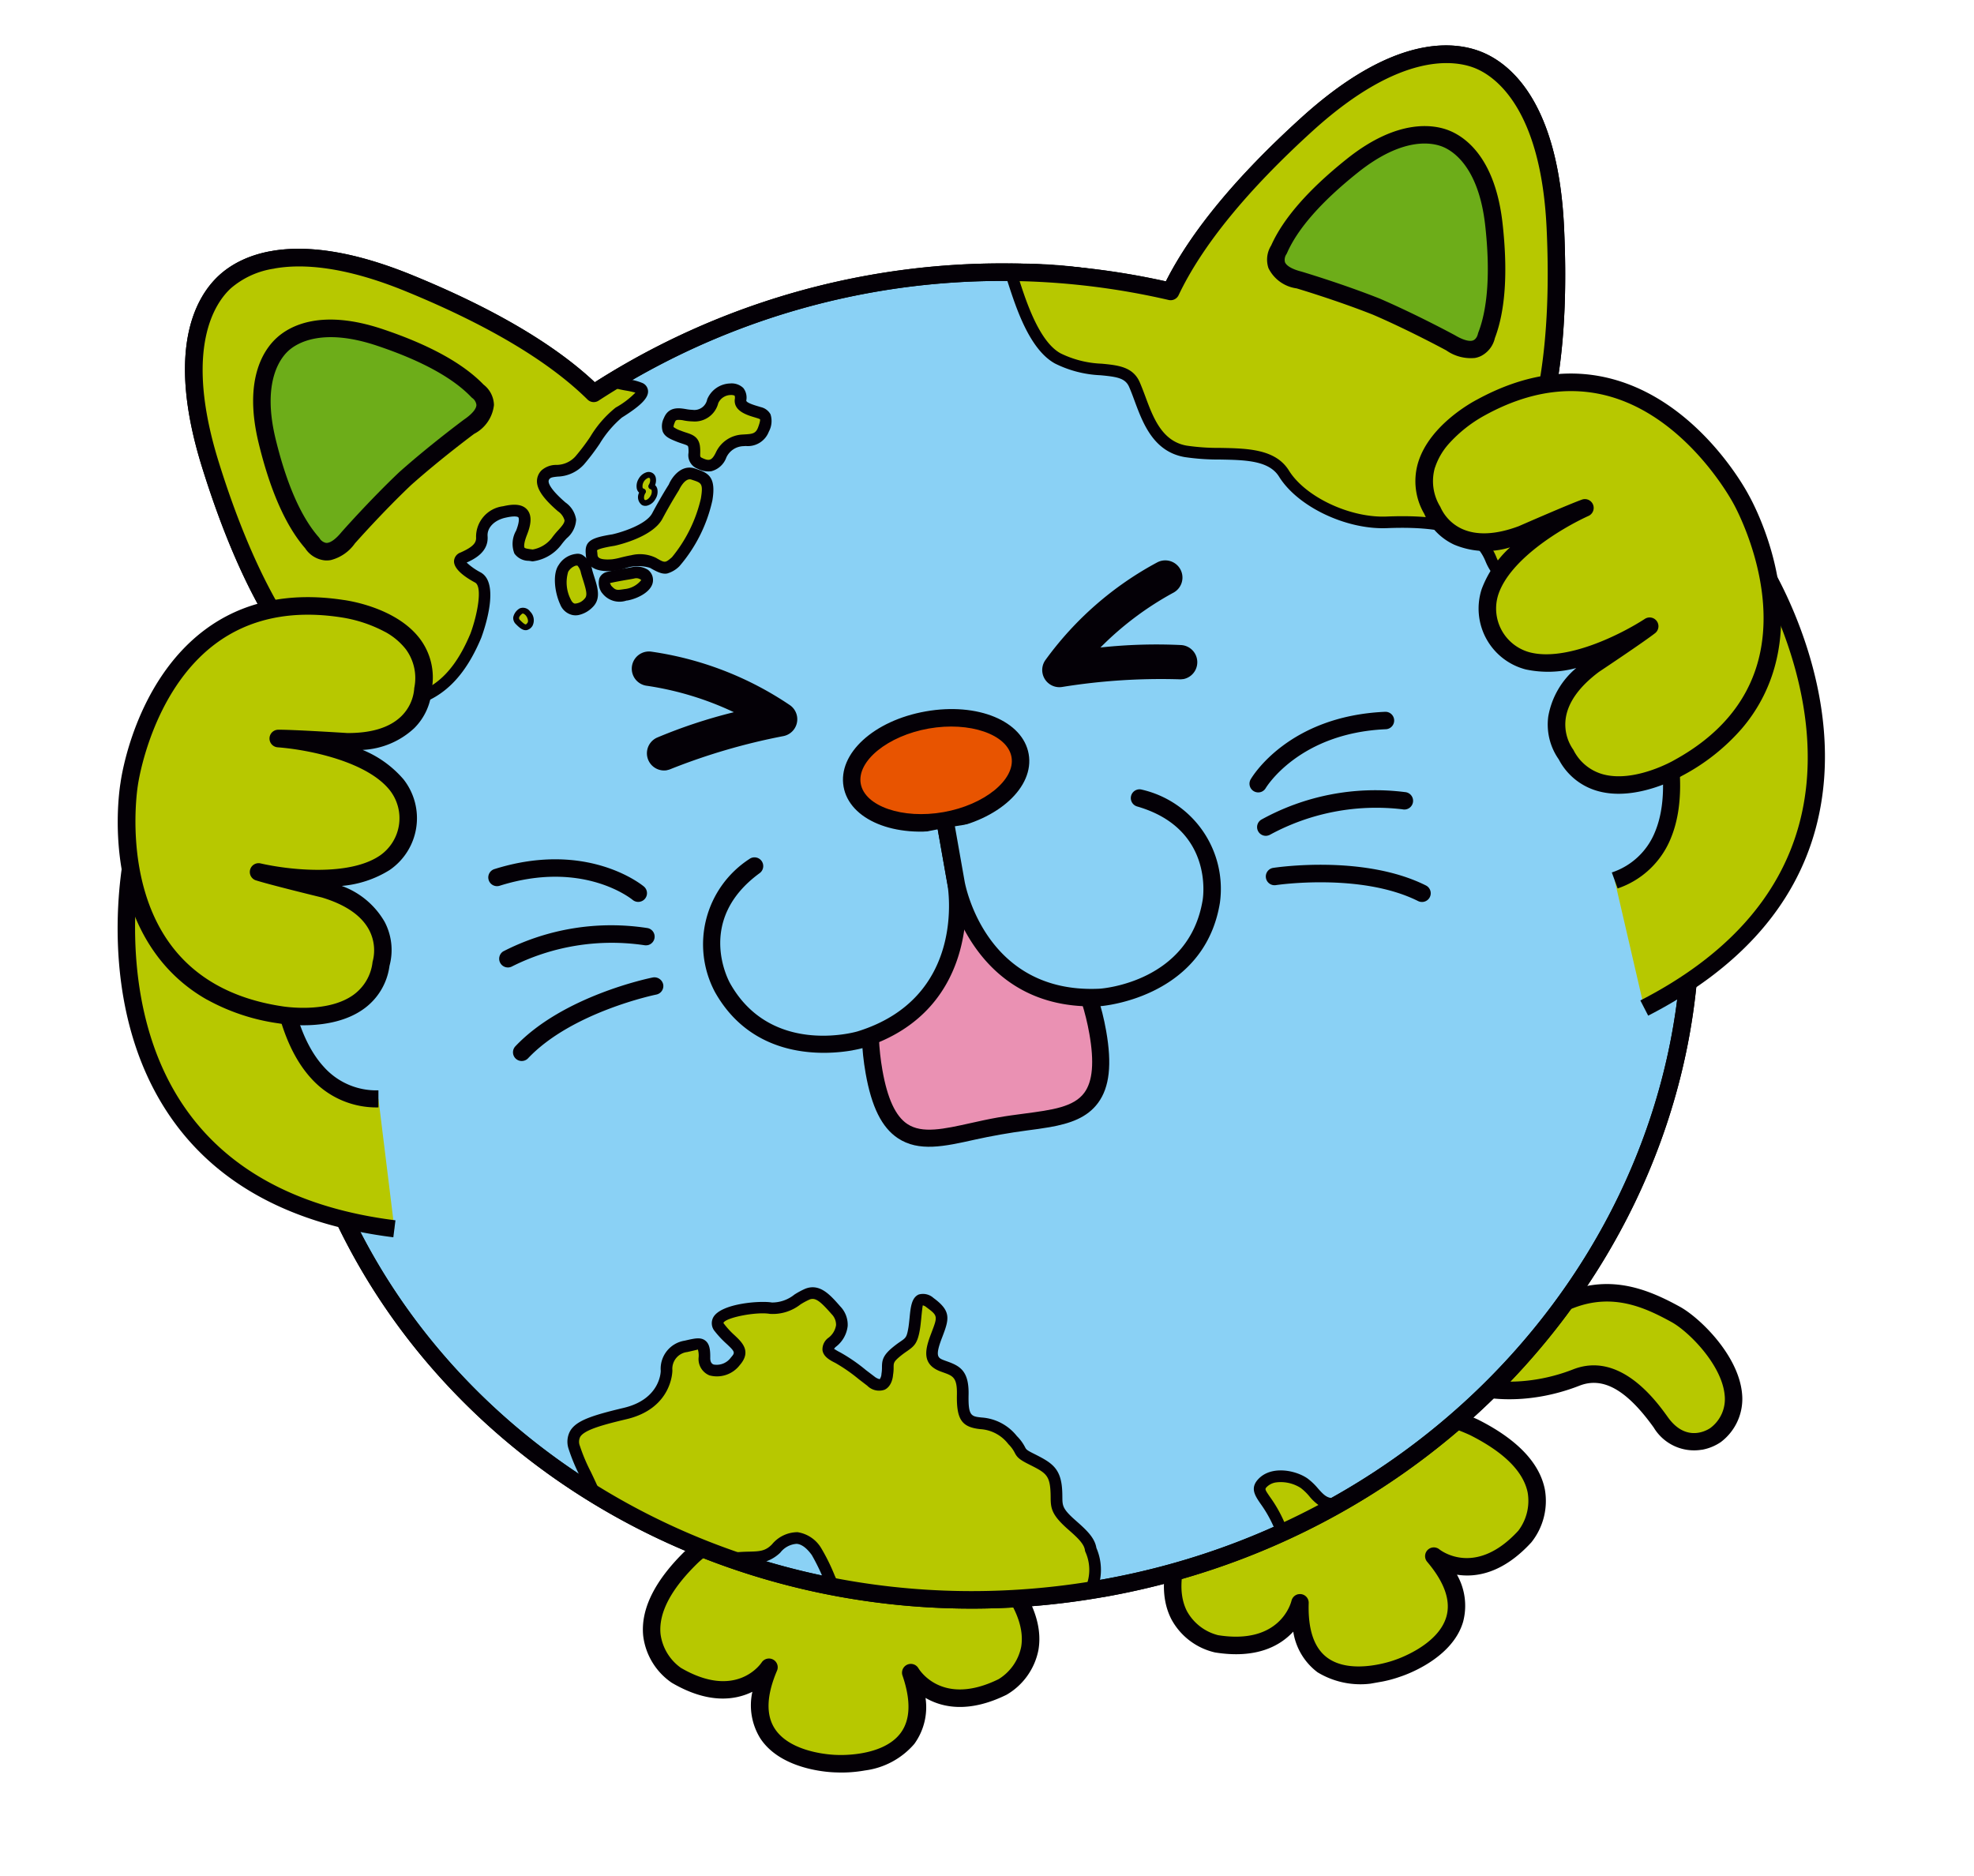 <svg xmlns="http://www.w3.org/2000/svg" xmlns:xlink="http://www.w3.org/1999/xlink" width="179.405" height="170.526" viewBox="0 0 179.405 170.526">
  <defs>
    <clipPath id="clip-path">
      <rect id="長方形_368" data-name="長方形 368" width="156.506" height="145.56" fill="none"/>
    </clipPath>
  </defs>
  <g id="グループ_1211" data-name="グループ 1211" transform="matrix(0.985, -0.174, 0.174, 0.985, 0, 27.177)">
    <g id="グループ_1129" data-name="グループ 1129" transform="translate(0 0)" clip-path="url(#clip-path)">
      <path id="パス_1255" data-name="パス 1255" d="M82.888,74.209s2,7.514,5.868,12.041c3.329,3.892,5.712,3.541,9.222,2.863,4.117-.789,7.012,1.264,9.138,2.971s6.661,8.657,1.636,11.442a3.488,3.488,0,0,1-4.672-2.008c-1.634-3.4-3.751-5.988-6.877-5.345-4.672.934-9.31-.146-11.8-2.486-1.795-1.7-6.746-8.562-6.746-8.562" transform="translate(26.766 25.252)" fill="#b7c800"/>
      <path id="パス_1256" data-name="パス 1256" d="M107.51,104.814a4.277,4.277,0,0,1-3.946-2.749c-1.832-3.816-3.738-5.375-6-4.911-4.829.966-9.741-.087-12.5-2.686-1.829-1.73-6.641-8.393-6.845-8.677a.795.795,0,1,1,1.289-.929c.05.068,4.928,6.823,6.648,8.449,2.358,2.221,6.819,3.139,11.095,2.284,4.514-.925,6.952,4.12,7.748,5.781,1.263,2.631,3.388,1.741,3.625,1.63a3.269,3.269,0,0,0,1.8-2.711c.235-2.768-2.222-6.281-3.605-7.388-2.155-1.736-4.77-3.525-8.489-2.812-3.364.651-6.267,1.212-9.977-3.126-3.94-4.613-5.948-12.04-6.033-12.353a.8.8,0,0,1,1.537-.41c.02.074,2,7.4,5.7,11.73,3.109,3.634,5.245,3.223,8.469,2.6,4.18-.8,7.175,1.033,9.785,3.134,1.56,1.249,4.493,5.23,4.194,8.761a4.909,4.909,0,0,1-2.668,4,4.468,4.468,0,0,1-1.831.39" transform="translate(26.565 25.05)" fill="#040006"/>
      <path id="パス_1257" data-name="パス 1257" d="M29.323,103.267c5.052,4.286,8.414.741,8.414.741-5.161,7.912,4.518,9.693,4.518,9.693s9.56,2.337,8.078-7.006c0,0,1.623,4.611,7.979,2.77,0,0,6.676-2.161,1.21-10.9a19.861,19.861,0,0,0-26.85-5.738c-8.555,5.735-3.349,10.441-3.349,10.441" transform="translate(9.444 30.579)" fill="#b7c800"/>
      <path id="パス_1258" data-name="パス 1258" d="M44.875,114.959a11.992,11.992,0,0,1-2.607-.283c-.153-.028-4.809-.921-6.234-4.242a5.691,5.691,0,0,1,.027-4.294c-1.689.488-4.143.4-7.049-2.064l-.02-.017a6.044,6.044,0,0,1-1.816-4.637c.178-2.462,1.947-4.836,5.257-7.054a20.648,20.648,0,0,1,27.978,6c2.1,3.357,2.745,6.25,1.9,8.57a6.042,6.042,0,0,1-3.554,3.486c-3.67,1.063-5.954.137-7.3-1a5.69,5.69,0,0,1-1.732,3.943,7.112,7.112,0,0,1-4.856,1.591m-6.936-11.544a.793.793,0,0,1,.665,1.229c-1.33,2.039-1.7,3.776-1.111,5.16,1.086,2.538,5.07,3.31,5.109,3.317.083.019,4.03.946,6.055-.926,1.108-1.023,1.477-2.762,1.094-5.172a.8.8,0,0,1,1.535-.39c.058.154,1.49,3.867,7.008,2.272a4.49,4.49,0,0,0,2.533-2.53c.655-1.834.058-4.251-1.776-7.187a19.071,19.071,0,0,0-25.713-5.514c-2.892,1.938-4.423,3.9-4.574,5.841a4.485,4.485,0,0,0,1.291,3.36c4.419,3.739,7.192.91,7.307.788a.8.8,0,0,1,.578-.248" transform="translate(9.243 30.377)" fill="#040006"/>
      <path id="パス_1259" data-name="パス 1259" d="M66.147,108.909c6.252,2.165,8.109-2.355,8.109-2.355-1.946,9.248,7.716,7.4,7.716,7.4s9.761-1.288,5-9.458c0,0,3.182,3.715,8.441-.307,0,0,5.439-4.43-2.823-10.6a19.864,19.864,0,0,0-27.1,4.375c-5.893,8.44.659,10.938.659,10.938" transform="translate(21.448 30.655)" fill="#b7c800"/>
      <path id="パス_1260" data-name="パス 1260" d="M80.321,115.108a7.521,7.521,0,0,1-5.384-1.854,5.7,5.7,0,0,1-1.531-4.022c-1.4,1.067-3.718,1.876-7.318.63l-.021-.008a6.027,6.027,0,0,1-3.372-3.662c-.726-2.358.063-5.208,2.344-8.475A20.654,20.654,0,0,1,93.291,93.18c3.175,2.37,4.822,4.832,4.875,7.3a6.026,6.026,0,0,1-2.049,4.53c-3.04,2.327-5.5,2.285-7.164,1.714a5.7,5.7,0,0,1-.188,4.3c-1.591,3.246-6.287,3.9-6.486,3.927a11.351,11.351,0,0,1-1.958.159m-5.864-9.143A.751.751,0,0,1,74.7,106a.792.792,0,0,1,.54.919c-.5,2.384-.222,4.139.831,5.216,1.929,1.97,5.917,1.25,5.96,1.241.082-.012,4.1-.579,5.312-3.061.662-1.354.377-3.109-.852-5.216a.795.795,0,0,1,1.291-.917c.11.122,2.789,3.071,7.354-.421a4.485,4.485,0,0,0,1.443-3.272c-.051-1.947-1.482-3.985-4.257-6.055a19.074,19.074,0,0,0-25.961,4.17c-1.993,2.856-2.71,5.236-2.148,7.1a4.477,4.477,0,0,0,2.419,2.66c5.405,1.863,7.03-1.761,7.1-1.915a.8.8,0,0,1,.733-.487" transform="translate(21.245 30.452)" fill="#040006"/>
      <path id="パス_1261" data-name="パス 1261" d="M128.83,40.285c4.856-5.287,6.927-15.006,7.865-22.344,1.281-10.063-1.622-14.483-4.194-16.126s-7.806-2.407-16.39,3c-5.06,3.187-11.213,7.7-14.848,12.812a67.959,67.959,0,0,0-53.235,0C44.4,12.511,38.247,8,33.187,4.815,24.6-.593,19.365.175,16.794,1.815S11.317,7.878,12.6,17.941c.938,7.338,3.01,17.056,7.857,22.344a57.275,57.275,0,0,0-9.866,32.1c0,33.25,28.681,60.2,64.056,60.2s64.049-26.952,64.049-60.2a57.277,57.277,0,0,0-9.869-32.1" transform="translate(3.605 0.205)" fill="#8ad1f5"/>
      <path id="パス_1262" data-name="パス 1262" d="M74.85,133.59c-35.757,0-64.85-27.363-64.85-61a58.133,58.133,0,0,1,9.661-32.035c-3.746-4.4-6.315-11.906-7.644-22.312C10.578,6.988,14.25,2.828,16.569,1.348s7.637-3.049,17.243,3c6.709,4.225,11.647,8.429,14.689,12.5a68.784,68.784,0,0,1,52.693,0c3.049-4.077,7.991-8.282,14.694-12.5,9.607-6.05,14.924-4.477,17.241-3s5.988,5.644,4.554,16.9c-1.331,10.411-3.9,17.912-7.652,22.313A58.134,58.134,0,0,1,139.7,72.594c0,33.633-29.09,61-64.846,61M21.638,1.614A7.748,7.748,0,0,0,17.421,2.69c-1.608,1.027-5.206,4.58-3.829,15.356,1.316,10.305,3.962,17.881,7.654,21.907a.8.8,0,0,1,.075.981,56.586,56.586,0,0,0-9.732,31.66C11.59,105.35,39.967,132,74.85,132s63.256-26.65,63.256-59.407a56.581,56.581,0,0,0-9.734-31.66.8.8,0,0,1,.075-.981c3.694-4.021,6.344-11.6,7.662-21.907,1.37-10.773-2.224-14.329-3.835-15.357s-6.342-2.785-15.539,3c-6.811,4.293-11.731,8.531-14.622,12.6a.8.8,0,0,1-.962.271,67.162,67.162,0,0,0-52.607,0,.8.8,0,0,1-.962-.272c-2.882-4.065-7.8-8.3-14.614-12.6-5.045-3.175-8.748-4.08-11.328-4.08" transform="translate(3.403 0)" fill="#040006"/>
      <path id="パス_1263" data-name="パス 1263" d="M49.282,14.643a1.8,1.8,0,0,0-1.773.792,1.693,1.693,0,0,1-2.044.968c-.832-.145-1.607-.811-2.143.051s-.18,1.082.558,1.549,1.268.513,1.242,1.225c-.034.76-.417,1.111.3,1.592.814.556,1.383.394,1.992-.453a2.294,2.294,0,0,1,2.177-.956c.708.07,1.466.277,2.012-.643s.515-1.241-.106-1.571-1.677-.751-1.476-1.445-.035-.978-.736-1.11" transform="translate(14.653 4.977)" fill="#b7c800"/>
      <path id="パス_1264" data-name="パス 1264" d="M46.415,21.811a2.081,2.081,0,0,1-1.161-.418,1.313,1.313,0,0,1-.6-1.584,2.826,2.826,0,0,0,.068-.468c.005-.182.005-.2-.461-.45-.162-.087-.344-.184-.537-.307-.5-.315-.929-.587-1.04-1.094a1.625,1.625,0,0,1,.32-1.189c.613-.982,1.545-.651,2.1-.457a3.763,3.763,0,0,0,.578.172,1.186,1.186,0,0,0,1.489-.7,2.328,2.328,0,0,1,2.32-1.06l.015,0a1.53,1.53,0,0,1,1.075.608,1.409,1.409,0,0,1,.072,1.169c-.058.2.737.592,1,.722l.209.106a1.341,1.341,0,0,1,.74.791,2.011,2.011,0,0,1-.421,1.521,2.041,2.041,0,0,1-2.3.923l-.218-.024a1.773,1.773,0,0,0-1.691.737,1.977,1.977,0,0,1-1.561,1M44.16,16.685c-.133,0-.181.066-.255.182-.189.295-.181.394-.178.394a2.363,2.363,0,0,0,.571.428c.17.107.326.192.466.265.493.263,1.055.56,1.021,1.427a3.87,3.87,0,0,1-.087.635c-.07.347-.07.347.151.5.521.354.776.359,1.267-.323a2.807,2.807,0,0,1,2.656-1.174l.239.027c.658.078.969.091,1.267-.411s.314-.669.311-.7a1.119,1.119,0,0,0-.209-.135l-.192-.1c-.692-.343-1.848-.918-1.544-1.965a.615.615,0,0,0,.04-.322.808.808,0,0,0-.355-.119,1.261,1.261,0,0,0-1.224.529,2.207,2.207,0,0,1-2.6,1.23,4.645,4.645,0,0,1-.745-.216,2.2,2.2,0,0,0-.6-.158" transform="translate(14.518 4.843)" fill="#040006"/>
      <path id="パス_1265" data-name="パス 1265" d="M38.667,24.54s3.258-.131,4.3-1.453,1.914-2.278,1.914-2.278.956-1.476,1.977-.909c.864.474,1.43.661.791,2.478A13.246,13.246,0,0,1,43.9,27.46c-.965.562-1.1.548-2.056-.263s-2.821-.35-3.655-.43-1.788-.311-1.7-1.213c.075-.733-.09-1.047,2.183-1.015" transform="translate(12.413 6.727)" fill="#b7c800"/>
      <path id="パス_1266" data-name="パス 1266" d="M43.078,28.515c-.425,0-.819-.247-1.445-.776a3.675,3.675,0,0,0-2.374-.327,6.91,6.91,0,0,1-.992.019c-1.545-.161-2.277-.763-2.178-1.791l.015-.153c.092-1.177.729-1.375,2.689-1.342.851-.038,3.167-.332,3.892-1.25,1.039-1.328,1.9-2.27,1.941-2.309.4-.63,1.476-1.653,2.624-1.013l.13.071c1,.543,1.606,1.048.9,3.046a13.689,13.689,0,0,1-3.991,5.368,2.561,2.561,0,0,1-1.214.457m-2.946-2.2a3.317,3.317,0,0,1,2.186.615c.741.623.738.621,1.445.208a13,13,0,0,0,3.52-4.8c.457-1.3.291-1.389-.407-1.766l-.137-.075c-.564-.314-1.271.724-1.277.733-.066.08-.931,1.021-1.943,2.316-1.159,1.473-4.337,1.643-4.7,1.657h-.029c-1.268-.021-1.557.087-1.618.134,0,.012-.007.139-.013.232l-.015.173c-.016.159-.048.5,1.228.631a5.715,5.715,0,0,0,.818-.021c.29-.019.61-.039.941-.039" transform="translate(12.278 6.591)" fill="#040006"/>
      <path id="パス_1267" data-name="パス 1267" d="M37.088,26.786s-.362-.949.358-1.008,1.758-.019,2.276-.032,1.214.186,1.153.828S39.539,27.614,38.7,27.6s-1.1-.044-1.608-.811" transform="translate(12.589 8.761)" fill="#b7c800"/>
      <path id="パス_1268" data-name="パス 1268" d="M38.89,28.261h-.07a1.974,1.974,0,0,1-2.039-1.048.54.54,0,0,1-.054-.1,1.563,1.563,0,0,1,.035-1.283.973.973,0,0,1,.775-.441c.482-.035,1.09-.035,1.61-.031.271,0,.516,0,.694,0a1.876,1.876,0,0,1,1.4.489,1.147,1.147,0,0,1,.3.921c-.1,1.036-1.61,1.5-2.646,1.5M37.7,26.684c.33.5.4.5,1.142.517a2.205,2.205,0,0,0,1.638-.543.683.683,0,0,0-.613-.249c-.188.005-.438.005-.726,0-.492,0-1.072,0-1.527.027h0c.025,0,.052.141.084.244" transform="translate(12.455 8.626)" fill="#040006"/>
      <path id="パス_1269" data-name="パス 1269" d="M35.881,24.21s.578-.117.7,1.2c.123,1.284.453,2.34-.331,2.864-.71.476-1.714.694-2.037-.458a3.706,3.706,0,0,1,.351-3.045,1.575,1.575,0,0,1,1.312-.563" transform="translate(11.591 8.233)" fill="#b7c800"/>
      <path id="パス_1270" data-name="パス 1270" d="M35.309,29.325a1.446,1.446,0,0,1-.519-.09,1.562,1.562,0,0,1-.948-1.141c-.315-1.175-.217-2.871.488-3.565a2.133,2.133,0,0,1,1.717-.717.917.917,0,0,1,.56.192,2,2,0,0,1,.639,1.492c.021.232.051.454.079.669.133,1.021.271,2.076-.642,2.687a2.521,2.521,0,0,1-1.375.473m.544-4.467a1.264,1.264,0,0,0-.781.43,3.362,3.362,0,0,0-.206,2.526c.064.235.164.379.294.428a1.223,1.223,0,0,0,.937-.271c.332-.222.311-.657.18-1.67-.029-.225-.062-.461-.083-.7a1.431,1.431,0,0,0-.2-.722.531.531,0,0,1-.091-.012.243.243,0,0,0-.05-.005m.267.007h0Z" transform="translate(11.458 8.098)" fill="#040006"/>
      <path id="パス_1271" data-name="パス 1271" d="M31.24,26.978s-.855.35-.437.957.662.752,1.045.361-.071-1.478-.608-1.317" transform="translate(10.443 9.175)" fill="#b7c800"/>
      <path id="パス_1272" data-name="パス 1272" d="M31.529,28.844h-.052c-.311-.028-.554-.3-.824-.693a.771.771,0,0,1-.133-.677,1.231,1.231,0,0,1,.688-.673.119.119,0,0,1,.025-.009.79.79,0,0,1,.885.441,1.118,1.118,0,0,1-.013,1.317.836.836,0,0,1-.575.295M31.395,27.3c-.113.05-.326.184-.367.327a.257.257,0,0,0,.062.228c.269.394.387.46.434.464.029.005.1-.031.2-.138s.082-.432-.062-.673c-.066-.109-.188-.228-.269-.208" transform="translate(10.375 9.107)" fill="#040006"/>
      <path id="パス_1273" data-name="パス 1273" d="M69.391,103.3c.042-.832-.6-1.62-1.347-2.563-1.421-1.789-.886-1.986-.769-3.556.114-1.548-.5-1.98-1.858-2.992-1.115-.828-.464-.681-1.283-1.913a3.955,3.955,0,0,0-2.575-2.008c-1.181-.343-1.6-.689-1.169-2.851.414-2.09-.39-2.316-1.386-2.907s-.945-1.241-.056-2.73,1.174-1.855-.029-3.111-1.342.675-1.832,2.059-.734,1.118-1.951,1.8-.854.98-1.175,1.859c0,0-.383,1.662-1.58.362a23.786,23.786,0,0,0-2.571-2.615c-.662-.484-1.143-.953-.244-1.489a1.888,1.888,0,0,0,.815-2.789c-.768-1.271-1.315-2.08-2.278-1.9s-2.331,1.124-3.509.688-5.742-.684-4.912.934,2.171,2.234.885,3.264-2.987.646-2.707-.8-.07-1.387-1.46-1.322a2.059,2.059,0,0,0-2.13,1.876s-.477,2.95-4.385,3.174-5.224.513-5.089,2.214c.09,1.118.74,2.951,1.1,4.586a63.9,63.9,0,0,0,11.055,7.857c2.155.076,3.02.724,4.314-.2,1.642-1.175,2.773-.7,3.56.913a27.964,27.964,0,0,1,.952,3.424,67.405,67.405,0,0,0,22.974,4.375,4.516,4.516,0,0,0,.643-3.644" transform="translate(8.434 25.839)" fill="#b7c800"/>
      <path id="パス_1274" data-name="パス 1274" d="M68.882,107.606h-.008A67.845,67.845,0,0,1,45.721,103.2a.53.53,0,0,1-.324-.366l-.216-.862a18.933,18.933,0,0,0-.7-2.462c-.347-.709-.741-1.126-1.171-1.234a2.035,2.035,0,0,0-1.6.523,3.518,3.518,0,0,1-2.978.466,14.715,14.715,0,0,0-1.663-.172.546.546,0,0,1-.241-.066A64.752,64.752,0,0,1,25.677,91.1a.528.528,0,0,1-.166-.283c-.141-.639-.326-1.309-.5-1.953A16.337,16.337,0,0,1,24.4,86.16a2.031,2.031,0,0,1,.434-1.578c.709-.816,2.163-1.032,5.151-1.208,3.446-.2,3.889-2.7,3.894-2.729a2.583,2.583,0,0,1,2.627-2.32l.134-.008c.824-.04,1.362-.064,1.718.342.316.365.294.887.155,1.614-.09.469.129.6.2.645a1.592,1.592,0,0,0,1.655-.355c.462-.37.484-.42-.178-1.3a9.093,9.093,0,0,1-.848-1.3,1.123,1.123,0,0,1,.113-1.309c.956-1.082,4.455-.728,5.452-.365a3.23,3.23,0,0,0,2.136-.352,6.889,6.889,0,0,1,1.088-.357c1.385-.261,2.119.962,2.835,2.146a2.391,2.391,0,0,1,.348,1.867,2.764,2.764,0,0,1-1.346,1.651.691.691,0,0,0-.243.194c.036-.029.125.115.529.413a15.584,15.584,0,0,1,2,1.976l.649.7a1.163,1.163,0,0,0,.438.327.884.884,0,0,0,.24-.45,3.362,3.362,0,0,0,.151-.59c.109-.6.256-1.033,1.279-1.608.318-.18.572-.3.785-.394.545-.251.63-.288.929-1.125.094-.272.177-.567.257-.851.265-.95.5-1.769,1.182-1.941a1.416,1.416,0,0,1,1.273.543c1.386,1.448,1.08,2.111.189,3.6l-.088.146c-.911,1.529-.647,1.689-.123,2.006l.256.147c1.07.611,1.795,1.206,1.375,3.315-.377,1.9-.1,1.978.8,2.24a4.466,4.466,0,0,1,2.87,2.224,3.933,3.933,0,0,1,.555,1.123c.063.2.087.276.6.658,1.4,1.045,2.2,1.645,2.071,3.454-.028.375-.078.675-.122.937-.129.765-.177,1.051.776,2.253.807,1.012,1.477,1.854,1.465,2.84a5.038,5.038,0,0,1-.732,3.986.534.534,0,0,1-.444.239m-22.525-5.3a66.751,66.751,0,0,0,22.234,4.235,3.946,3.946,0,0,0,.418-2.987.6.6,0,0,1-.013-.147c.031-.619-.537-1.334-1.2-2.162-1.229-1.545-1.2-2.135-1.028-3.131.038-.235.083-.5.109-.839.09-1.229-.295-1.519-1.573-2.471-.787-.584-.921-.824-1.052-1.242a2.966,2.966,0,0,0-.426-.856,3.467,3.467,0,0,0-2.285-1.793c-1.631-.474-1.977-1.25-1.539-3.462.3-1.524-.062-1.732-.86-2.189l-.277-.16c-1.559-.945-.974-2.226-.239-3.458l.087-.147c.807-1.351.838-1.4-.044-2.325a.847.847,0,0,0-.306-.244c-.056.1-.249.783-.363,1.194-.088.308-.177.626-.281.919-.43,1.209-.767,1.4-1.485,1.734-.19.087-.42.192-.706.354-.665.375-.688.5-.757.875a3.959,3.959,0,0,1-.18.7c-.007.043-.243.974-.985,1.171a1.509,1.509,0,0,1-1.485-.633l-.65-.709A15.2,15.2,0,0,0,49.629,82.7c-.476-.35-.98-.771-.95-1.356a1.3,1.3,0,0,1,.751-1.016,1.782,1.782,0,0,0,.859-1,1.379,1.379,0,0,0-.227-1.059c-.807-1.335-1.181-1.754-1.726-1.654a6.239,6.239,0,0,0-.909.3,4.075,4.075,0,0,1-2.884.359c-1.165-.426-4.06-.37-4.3.082a7.366,7.366,0,0,0,.8,1.267c.574.769,1.288,1.726-.011,2.768a2.613,2.613,0,0,1-2.866.432,1.6,1.6,0,0,1-.693-1.75,1.97,1.97,0,0,0,.067-.749c-.05.013-.474.034-.847.052l-.134.007a1.536,1.536,0,0,0-1.628,1.39c-.009.075-.6,3.415-4.883,3.659-2.12.125-3.916.275-4.414.846a.984.984,0,0,0-.177.8,15.959,15.959,0,0,0,.571,2.506c.168.606.342,1.233.48,1.839a63.53,63.53,0,0,0,10.725,7.615,15.886,15.886,0,0,1,1.649.177c1,.15,1.5.224,2.207-.283a3.018,3.018,0,0,1,2.481-.686,3.04,3.04,0,0,1,1.864,1.8,17.8,17.8,0,0,1,.776,2.67Z" transform="translate(8.299 25.704)" fill="#040006"/>
      <path id="パス_1275" data-name="パス 1275" d="M74.134,94.7c-.815-.8-2.547-1.449-3.635-.722s.09,1.3.732,3.994c.064.269.118.544.161.807q2.941-.762,5.766-1.764c-1.939.271-2.033-1.318-3.024-2.315" transform="translate(23.839 31.872)" fill="#b7c800"/>
      <path id="パス_1276" data-name="パス 1276" d="M71.526,99.444a.529.529,0,0,1-.288-.086A.523.523,0,0,1,71,99c-.043-.251-.092-.512-.154-.771a11.409,11.409,0,0,0-.8-2.232c-.383-.842-.747-1.636.288-2.327,1.364-.909,3.373-.127,4.3.785l0,0a5.716,5.716,0,0,1,.792,1.076c.476.768.769,1.228,1.783,1.087a.523.523,0,0,1,.588.4.534.534,0,0,1-.338.626c-1.913.675-3.868,1.275-5.81,1.777a.553.553,0,0,1-.133.016m.237-5.116a1.493,1.493,0,0,0-.836.227c-.284.189-.284.189.088,1.005a12.214,12.214,0,0,1,.864,2.426c.021.09.044.181.062.272,1.163-.312,2.328-.658,3.486-1.033a4.27,4.27,0,0,1-.893-1.13,4.8,4.8,0,0,0-.641-.882,3.371,3.371,0,0,0-2.131-.885" transform="translate(23.705 31.738)" fill="#040006"/>
      <path id="パス_1277" data-name="パス 1277" d="M18.887,49.238c2.358-7.806,5.99-6.9,5.99-6.9,2.634-.046,5.442-.366,8.35-4.9,0,0,2.415-4.133,1.092-5.178,0,0-2.17-1.709-1.035-1.986s1.946-.649,2.041-1.614a2.29,2.29,0,0,1,2.4-1.84c1.368-.066,2.376.237,1.216,2.132s-.063,1.943.625,2.206a3.4,3.4,0,0,0,2.358-.87c.941-.941,2.407-1.313,1.019-3.012s-1.622-2.64-.921-3.151,1.85.381,3.256-.712,2.977-3.147,4.263-3.674,2.992-1.324,2.261-1.855c-.473-.346-1.681-.623-2.305-1.032-.634.251-1.268.511-1.894.773C43.973,12.513,37.817,8,32.756,4.815c-8.586-5.407-13.82-4.64-16.393-3s-5.475,6.065-4.191,16.126c.94,7.339,3.01,17.058,7.857,22.345a58.408,58.408,0,0,0-6.861,13.869c.994-.324,2.461-.295,3.357-1.11a7.545,7.545,0,0,0,2.362-3.808" transform="translate(4.035 0.205)" fill="#b7c800"/>
      <path id="パス_1278" data-name="パス 1278" d="M13.3,54.823a.53.53,0,0,1-.5-.7A58.966,58.966,0,0,1,19.5,40.47c-3.784-4.341-6.377-11.849-7.716-22.325C10.363,7.034,13.948,2.95,16.215,1.505s7.475-2.97,16.96,3c6.774,4.266,11.73,8.507,14.742,12.608.5-.208,1.009-.414,1.515-.617a.525.525,0,0,1,.484.05,6.508,6.508,0,0,0,1.116.492,5.284,5.284,0,0,1,1.213.558.845.845,0,0,1,.387.812c-.078.634-.878,1.2-2.761,1.962a9.631,9.631,0,0,0-2.392,1.984,20.39,20.39,0,0,1-1.745,1.616,3.362,3.362,0,0,1-2.552.666c-.365-.024-.594-.036-.716.055a.324.324,0,0,0-.162.243c-.029.224.086.8,1.179,2.144a2.3,2.3,0,0,1,.681,1.7A2.361,2.361,0,0,1,43.027,30.3a6.573,6.573,0,0,0-.6.505,3.881,3.881,0,0,1-2.758,1.024.537.537,0,0,1-.161-.034c-.074-.029-.154-.054-.235-.079a1.6,1.6,0,0,1-1.169-.878,2.41,2.41,0,0,1,.515-2.021c.44-.718.461-1.068.411-1.153-.013-.024-.157-.221-1.149-.174-1.043.043-1.819.6-1.9,1.364-.141,1.415-1.505,1.839-2.291,2.037a5.7,5.7,0,0,0,1.086,1.094c1.6,1.267-.523,5.1-.965,5.861-3,4.679-5.991,5.115-8.8,5.163a.683.683,0,0,1-.137-.017c-.032,0-3.187-.611-5.348,6.515a8.105,8.105,0,0,1-2.518,4.072,5.023,5.023,0,0,1-2.56,1,7.954,7.954,0,0,0-.989.224.544.544,0,0,1-.166.025M21.139,1.284A8,8,0,0,0,16.784,2.4c-1.654,1.053-5.346,4.687-3.95,15.613C14.156,28.372,16.827,36,20.556,40.065a.531.531,0,0,1,.05.654,57.883,57.883,0,0,0-6.486,12.84l.143-.027a4.168,4.168,0,0,0,2.04-.743,7.1,7.1,0,0,0,2.2-3.512.368.368,0,0,1,.015-.055c2.311-7.657,5.941-7.38,6.542-7.279,2.7-.05,5.165-.454,7.858-4.655.9-1.548,1.836-3.981,1.21-4.474-.792-.625-1.7-1.524-1.545-2.256a.877.877,0,0,1,.714-.662c1.308-.322,1.591-.666,1.639-1.151a2.8,2.8,0,0,1,2.9-2.317c.764-.04,1.7.007,2.107.69.421.712-.036,1.624-.42,2.248-.5.822-.434,1.074-.424,1.1.032.086.323.178.5.236.066.02.131.042.2.064a2.828,2.828,0,0,0,1.883-.714,7.046,7.046,0,0,1,.7-.6c.378-.294.7-.547.733-.8a1.483,1.483,0,0,0-.449-.911c-1.071-1.315-1.5-2.224-1.411-2.951a1.4,1.4,0,0,1,.588-.964,2,2,0,0,1,1.413-.256,2.331,2.331,0,0,0,1.831-.448,19.064,19.064,0,0,0,1.646-1.527,9.929,9.929,0,0,1,2.742-2.217,7.727,7.727,0,0,0,2-1.025,8.078,8.078,0,0,0-.808-.332,9.565,9.565,0,0,1-1.078-.452q-.828.33-1.646.674a.528.528,0,0,1-.637-.182C44.4,13.976,39.455,9.714,32.61,5.4c-5.086-3.2-8.842-4.119-11.471-4.119" transform="translate(3.899 0.067)" fill="#040006"/>
      <path id="パス_1279" data-name="パス 1279" d="M70.651,21.833c2.723,2.173,5.9,1.359,6.443,3.534s.545,5.726,3.541,6.806,7.349.818,8.438,3.541,4.841,5.506,8.44,5.987c5.994.819,8.168,2.454,8.716,4.907.314,1.422,1.737,4.98,8.5,3.155-1.09-2.131-4.011-7.492-5.352-9.478,4.857-5.286,6.927-15,7.865-22.344,1.283-10.061-1.62-14.483-4.192-16.126s-7.807-2.406-16.392,3C91.6,8,85.449,12.513,81.813,17.627c-4.955-2.132-8.528-3.621-14.066-4.513.308,1.6.622,6.886,2.9,8.719" transform="translate(23.053 0.205)" fill="#b7c800"/>
      <path id="パス_1280" data-name="パス 1280" d="M111.465,50.94a6.366,6.366,0,0,1-3.361-.831,5.037,5.037,0,0,1-2.257-3.249c-.383-1.717-1.666-3.6-8.27-4.5-3.687-.493-7.662-3.327-8.859-6.314-.646-1.612-2.764-2.025-5.006-2.465a20.858,20.858,0,0,1-3.123-.777c-2.719-.98-3.213-3.688-3.608-5.865-.084-.466-.166-.91-.265-1.311-.21-.844-.953-1.087-2.358-1.476a10.23,10.23,0,0,1-3.9-1.772h0c-2.055-1.651-2.6-5.592-2.929-7.948-.062-.444-.113-.816-.165-1.084a.529.529,0,0,1,.141-.468.539.539,0,0,1,.464-.155c5.362.862,8.8,2.234,13.8,4.381,3.021-4.1,7.977-8.341,14.746-12.605,9.482-5.972,14.692-4.44,16.959-3s5.848,5.53,4.435,16.64c-1.342,10.482-3.939,17.989-7.724,22.328,1.434,2.225,4.1,7.124,5.155,9.186a.531.531,0,0,1-.334.755,13.748,13.748,0,0,1-3.54.527M71.118,21.557a9.269,9.269,0,0,0,3.522,1.578c1.406.389,2.733.757,3.1,2.242.1.418.19.885.28,1.376.365,2.008.779,4.284,2.926,5.057a19.869,19.869,0,0,0,2.966.733c2.423.474,4.927.966,5.786,3.111,1.052,2.627,4.723,5.219,8.018,5.66,5.766.785,8.507,2.376,9.162,5.317a3.919,3.919,0,0,0,1.772,2.572c1.269.769,3.095.883,5.435.346-1.291-2.47-3.831-7.079-5.011-8.83a.529.529,0,0,1,.051-.654c3.73-4.064,6.4-11.689,7.728-22.054,1.391-10.922-2.3-14.557-3.954-15.613s-6.5-2.868-15.822,3c-6.842,4.31-11.786,8.572-14.7,12.668a.528.528,0,0,1-.642.18c-4.908-2.111-8.251-3.482-13.218-4.353.017.123.035.255.055.394.285,2.055.815,5.88,2.541,7.266" transform="translate(22.919 0.067)" fill="#040006"/>
      <path id="パス_1281" data-name="パス 1281" d="M74.85,133.59c-35.757,0-64.85-27.363-64.85-61a58.133,58.133,0,0,1,9.661-32.035c-3.746-4.4-6.315-11.906-7.644-22.312C10.578,6.988,14.25,2.828,16.569,1.348s7.637-3.049,17.243,3c6.709,4.225,11.647,8.429,14.689,12.5a68.784,68.784,0,0,1,52.693,0c3.049-4.077,7.991-8.282,14.694-12.5,9.607-6.05,14.924-4.477,17.241-3s5.988,5.644,4.554,16.9c-1.331,10.411-3.9,17.912-7.652,22.313A58.134,58.134,0,0,1,139.7,72.594c0,33.633-29.09,61-64.846,61M21.638,1.614A7.748,7.748,0,0,0,17.421,2.69c-1.608,1.027-5.206,4.58-3.829,15.356,1.316,10.305,3.962,17.881,7.654,21.907a.8.8,0,0,1,.075.981,56.586,56.586,0,0,0-9.732,31.66C11.59,105.35,39.967,132,74.85,132s63.256-26.65,63.256-59.407a56.581,56.581,0,0,0-9.734-31.66.8.8,0,0,1,.075-.981c3.694-4.021,6.344-11.6,7.662-21.907,1.37-10.773-2.224-14.329-3.835-15.357s-6.342-2.785-15.539,3c-6.811,4.293-11.731,8.531-14.622,12.6a.8.8,0,0,1-.962.271,67.162,67.162,0,0,0-52.607,0,.8.8,0,0,1-.962-.272c-2.882-4.065-7.8-8.3-14.614-12.6-5.045-3.175-8.748-4.08-11.328-4.08" transform="translate(3.403 0)" fill="#040006"/>
      <path id="パス_1282" data-name="パス 1282" d="M86.083,13.836c1.75-2.63,5.109-4.826,7.867-6.331,4.5-2.463,7.4-1.872,8.869-.934s3.227,3.316,2.894,8.434c-.2,3.135-.781,7.112-2.419,9.806,0,0-.827,2.24-3.313.088,0,0-2.958-2.359-6.046-4.4-3.148-1.942-6.527-3.628-6.527-3.628-3-1.351-1.324-3.038-1.324-3.038" transform="translate(29.133 1.959)" fill="#6dad19"/>
      <path id="パス_1283" data-name="パス 1283" d="M102.105,26.827a3.87,3.87,0,0,1-2.442-1.13s-2.942-2.34-5.964-4.333c-3.06-1.887-6.412-3.564-6.445-3.581a3.348,3.348,0,0,1-2.2-2.254,2.419,2.419,0,0,1,.6-1.988c1.494-2.215,4.222-4.414,8.113-6.535,5.4-2.957,8.566-1.62,9.677-.906,1.382.883,3.643,3.249,3.26,9.154-.284,4.418-1.126,7.821-2.5,10.115a2.424,2.424,0,0,1-1.556,1.389,2.166,2.166,0,0,1-.546.07M86.855,14.588a.9.9,0,0,0-.232.661c.07.355.548.756,1.312,1.1.062.031,3.475,1.738,6.618,3.678,3.1,2.047,6.094,4.426,6.125,4.451.655.566,1.224.831,1.569.743s.5-.491.505-.495a1.021,1.021,0,0,1,.063-.127c1.244-2.045,2.04-5.31,2.305-9.445.344-5.283-1.654-7.154-2.529-7.715s-3.406-1.583-8.058.962c-3.694,2.016-6.247,4.058-7.587,6.076a.738.738,0,0,1-.092.113m-.57-.554h0Z" transform="translate(28.932 1.76)" fill="#040006"/>
      <path id="パス_1284" data-name="パス 1284" d="M35.8,13.836c-1.746-2.63-5.1-4.826-7.863-6.331-4.506-2.463-7.4-1.872-8.873-.934S15.837,9.886,16.166,15c.205,3.135.781,7.112,2.425,9.806,0,0,.827,2.24,3.313.088,0,0,2.955-2.359,6.041-4.4,3.152-1.942,6.539-3.628,6.539-3.628,3-1.351,1.312-3.038,1.312-3.038" transform="translate(5.487 1.959)" fill="#6dad19"/>
      <path id="パス_1285" data-name="パス 1285" d="M20.186,26.833a2.2,2.2,0,0,1-.548-.07,2.438,2.438,0,0,1-1.557-1.389c-1.375-2.287-2.217-5.69-2.5-10.115-.381-5.9,1.878-8.27,3.258-9.154s4.478-1.939,9.682.906c3.885,2.119,6.614,4.316,8.107,6.535a2.418,2.418,0,0,1,.608,1.989,3.365,3.365,0,0,1-2.22,2.266c-.007,0-3.364,1.681-6.448,3.581-3,1.981-5.932,4.317-5.962,4.34a3.826,3.826,0,0,1-2.417,1.11m-.649-2.094a.9.9,0,0,0,.5.485c.357.088.917-.18,1.547-.724.054-.043,3.042-2.423,6.121-4.458,3.168-1.953,6.59-3.66,6.624-3.678.789-.355,1.267-.755,1.335-1.108a.9.9,0,0,0-.237-.663.964.964,0,0,1-.094-.114c-1.34-2.018-3.891-4.061-7.582-6.073-4.652-2.545-7.188-1.521-8.064-.962s-2.868,2.433-2.526,7.713c.272,4.2,1.051,7.378,2.309,9.444a.868.868,0,0,1,.066.138" transform="translate(5.286 1.756)" fill="#040006"/>
      <path id="パス_1286" data-name="パス 1286" d="M40.751,19.745c-.3.343-.354.781-.134.97a.932.932,0,0,0,.109.07s-.009,0-.016.015c-.291.343-.352.775-.129.972s.641.063.933-.281.357-.777.135-.968a.368.368,0,0,0-.114-.059.211.211,0,0,0,.019-.021c.3-.343.355-.781.131-.962-.22-.2-.641-.074-.934.265" transform="translate(13.763 6.596)" fill="#b7c800"/>
      <path id="パス_1287" data-name="パス 1287" d="M40.906,22.19a.651.651,0,0,1-.426-.146.888.888,0,0,1-.051-1.147.7.7,0,0,1-.142-.379,1.259,1.259,0,0,1,.33-.877,1.242,1.242,0,0,1,.816-.45.669.669,0,0,1,.5.158.659.659,0,0,1,.222.457,1.169,1.169,0,0,1-.178.671.686.686,0,0,1,.139.385,1.219,1.219,0,0,1-.332.871,1.2,1.2,0,0,1-.874.457m.059-1.137c-.206.257-.222.516-.142.587s.343,0,.555-.253a.726.726,0,0,0,.208-.488.165.165,0,0,0-.043-.107.287.287,0,0,1-.185-.188.274.274,0,0,1,.05-.251.746.746,0,0,0,.214-.5.147.147,0,0,0-.036-.1.171.171,0,0,0-.118-.032.836.836,0,0,0-.651.759.159.159,0,0,0,.04.106l.072.046a.267.267,0,0,1,.118.3.248.248,0,0,1-.082.127" transform="translate(13.695 6.53)" fill="#040006"/>
      <path id="パス_1288" data-name="パス 1288" d="M38.946,49.156a.8.8,0,0,1-.6-.276c-.154-.18-3.877-4.4-11.682-3.372a.793.793,0,0,1-.206-1.573c8.723-1.139,12.923,3.713,13.1,3.919a.791.791,0,0,1-.6,1.3" transform="translate(8.767 14.891)" fill="#040006"/>
      <path id="パス_1289" data-name="パス 1289" d="M39.037,51.46a.807.807,0,0,1-.281-.051,20.2,20.2,0,0,0-12.221-.172.793.793,0,0,1-.5-1.5,21.471,21.471,0,0,1,13.289.194.792.792,0,0,1-.284,1.532" transform="translate(8.674 16.593)" fill="#040006"/>
      <path id="パス_1290" data-name="パス 1290" d="M26.147,58.408a.792.792,0,0,1-.472-1.429C30.736,53.225,38.728,53,39.068,52.993a.819.819,0,0,1,.81.775.793.793,0,0,1-.775.811c-.078,0-7.83.222-12.483,3.674a.79.79,0,0,1-.472.155" transform="translate(8.628 18.033)" fill="#040006"/>
      <path id="パス_1291" data-name="パス 1291" d="M78.276,48.163s4.006-4.739,12.384-3.644" transform="translate(26.636 15.093)" fill="#8ad1f5"/>
      <path id="パス_1292" data-name="パス 1292" d="M78.477,49.157a.791.791,0,0,1-.6-1.3c.174-.208,4.373-5.068,13.093-3.919a.792.792,0,0,1-.206,1.571c-7.846-1.036-11.642,3.327-11.678,3.369a.788.788,0,0,1-.6.281" transform="translate(26.435 14.891)" fill="#040006"/>
      <path id="パス_1293" data-name="パス 1293" d="M78.276,50.465a20.877,20.877,0,0,1,12.753-.182" transform="translate(26.636 16.796)" fill="#8ad1f5"/>
      <path id="パス_1294" data-name="パス 1294" d="M78.479,51.461a.792.792,0,0,1-.284-1.532,21.428,21.428,0,0,1,13.286-.194.793.793,0,1,1-.5,1.5,20.222,20.222,0,0,0-12.218.172.807.807,0,0,1-.281.051" transform="translate(26.435 16.592)" fill="#040006"/>
      <path id="パス_1295" data-name="パス 1295" d="M78.276,53.584s8.015.182,12.928,3.829" transform="translate(26.636 18.234)" fill="#8ad1f5"/>
      <path id="パス_1296" data-name="パス 1296" d="M91.407,58.408a.8.8,0,0,1-.473-.155c-4.659-3.458-12.4-3.674-12.474-3.674a.793.793,0,0,1,.036-1.586c.338.008,8.324.232,13.383,3.986a.792.792,0,0,1-.472,1.429" transform="translate(26.435 18.033)" fill="#040006"/>
      <path id="パス_1297" data-name="パス 1297" d="M39.367,42.1A1.562,1.562,0,0,1,39,39.023a47.078,47.078,0,0,1,7.271-1.059,28.053,28.053,0,0,0-7.35-3.734,1.562,1.562,0,1,1,.887-3,30.1,30.1,0,0,1,11.6,7,1.56,1.56,0,0,1-1.1,2.656,56.413,56.413,0,0,0-10.563,1.161,1.641,1.641,0,0,1-.375.046" transform="translate(12.861 10.607)" fill="#040006"/>
      <path id="パス_1298" data-name="パス 1298" d="M77.668,42.1a1.642,1.642,0,0,1-.375-.046A56.413,56.413,0,0,0,66.73,40.895a1.56,1.56,0,0,1-1.095-2.656,30.1,30.1,0,0,1,11.6-7,1.561,1.561,0,0,1,.89,2.993,28.463,28.463,0,0,0-7.351,3.737,47.053,47.053,0,0,1,7.267,1.059,1.562,1.562,0,0,1-.371,3.079" transform="translate(22.181 10.607)" fill="#040006"/>
      <path id="パス_1299" data-name="パス 1299" d="M20.391,76.373c-29.4-9.07-17.357-38-17.357-38l12.2,6.1S10.383,62.612,21.016,64.49" transform="translate(0.202 13.059)" fill="#b7c800"/>
      <path id="パス_1300" data-name="パス 1300" d="M20.363,77.385C11.569,74.672,5.531,69.931,2.419,63.3c-5.387-11.485-.127-24.4.1-24.948l.32-.767,13.506,6.752-.164.611c-.028.106-2.792,10.685.658,16.093A6.381,6.381,0,0,0,21.352,64l-.269,1.528a7.96,7.96,0,0,1-5.554-3.654c-3.344-5.247-1.569-14.257-1-16.709L3.662,39.725c-1.029,2.941-4.2,13.616.168,22.922C6.748,68.866,12.466,73.325,20.821,75.9Z" transform="translate(0 12.788)" fill="#040006"/>
      <path id="パス_1301" data-name="パス 1301" d="M25.029,24.968C8.832,19.5,3.213,37.3,3.213,37.3s-6.329,17.57,9.868,23.041c0,0,7.845,2.908,9.848-3.022,0,0,2.333-4.383-3.916-7.538,0,0-4.55-2-5.651-2.585,3.55,1.5,12.2,3.907,14.093-1.708s-6.437-8.941-10.173-9.9c1.23.2,6.061,1.374,6.061,1.374,6.884,1.279,7.684-3.621,7.684-3.621,2.006-5.937-6-8.371-6-8.371" transform="translate(0.679 8.141)" fill="#b7c800"/>
      <path id="パス_1302" data-name="パス 1302" d="M6.984,58.038a14.59,14.59,0,0,1-3.9-4.964c-3.466-7.177-.54-15.492-.413-15.843.1-.324,2.816-8.705,9.918-12.312,3.814-1.934,8.152-2.106,12.891-.507.32.1,4.592,1.473,6.239,4.671a5.852,5.852,0,0,1,.272,4.714h0A5.437,5.437,0,0,1,29.8,37.015a7.4,7.4,0,0,1-4.956,1.124,9.772,9.772,0,0,1,3.191,3.274,5.71,5.71,0,0,1-2.669,7.9,9.767,9.767,0,0,1-4.54.667,7.4,7.4,0,0,1,3.273,3.9,5.5,5.5,0,0,1-.263,4.006,5.721,5.721,0,0,1-3.018,3.461c-3.3,1.573-7.628,0-7.811-.066a18.808,18.808,0,0,1-6.025-3.25M28.729,27.944A12.416,12.416,0,0,0,25,25.933l-.021-.008c-4.32-1.458-8.243-1.319-11.66.411-6.5,3.3-9.114,11.324-9.139,11.406-.039.107-2.833,8.082.342,14.649,1.667,3.447,4.7,5.937,9.02,7.4.06.02,3.91,1.411,6.6.126a4.255,4.255,0,0,0,2.241-2.65,3.974,3.974,0,0,0,.194-2.92c-.458-1.409-1.709-2.636-3.713-3.648-.15-.064-4.554-2-5.668-2.595a.8.8,0,0,1,.686-1.437c2.583,1.094,7.774,2.576,10.835,1.2a4.121,4.121,0,0,0,1.922-5.689c-1.6-2.949-6.626-4.915-9.346-5.612A.8.8,0,0,1,17.617,35c1.246.205,5.921,1.338,6.118,1.386,2.182.4,3.928.18,5.148-.678a3.932,3.932,0,0,0,1.563-2.3,4.406,4.406,0,0,0-.145-3.595,6.089,6.089,0,0,0-1.572-1.874m-3.5-2.773.011.009Z" transform="translate(0.474 7.938)" fill="#040006"/>
      <path id="パス_1303" data-name="パス 1303" d="M101.567,76.373c29.4-9.07,17.357-38,17.357-38l-12.2,6.1s4.846,18.138-5.786,20.016" transform="translate(34.348 13.059)" fill="#b7c800"/>
      <path id="パス_1304" data-name="パス 1304" d="M101.83,77.385l-.458-1.481c8.355-2.579,14.073-7.038,16.992-13.257,4.371-9.306,1.2-19.981.168-22.922L107.663,45.16c.571,2.453,2.345,11.462-1,16.709a7.96,7.96,0,0,1-5.554,3.654L100.841,64a6.381,6.381,0,0,0,4.513-2.958c3.45-5.408.686-15.987.658-16.093l-.162-.611,13.5-6.752.32.767c.227.544,5.486,13.463.1,24.948-3.112,6.636-9.149,11.376-17.944,14.089" transform="translate(34.314 12.788)" fill="#040006"/>
      <path id="パス_1305" data-name="パス 1305" d="M99.2,24.968C115.393,19.5,121.012,37.3,121.012,37.3s6.329,17.57-9.87,23.041c0,0-7.846,2.908-9.848-3.022,0,0-2.333-4.383,3.916-7.538,0,0,4.55-2,5.651-2.585-3.55,1.5-12.2,3.907-14.093-1.708s6.437-8.941,10.173-9.9c-1.23.2-6.061,1.374-6.061,1.374C94,38.24,93.195,33.34,93.195,33.34c-2.005-5.937,6-8.371,6-8.371" transform="translate(31.603 8.141)" fill="#b7c800"/>
      <path id="パス_1306" data-name="パス 1306" d="M111.622,61.29c-.182.067-4.507,1.639-7.81.066a5.719,5.719,0,0,1-3.018-3.462,5.507,5.507,0,0,1-.263-4,7.394,7.394,0,0,1,3.274-3.9,9.791,9.791,0,0,1-4.541-.669,5.713,5.713,0,0,1-2.668-7.9,9.772,9.772,0,0,1,3.193-3.273,7.421,7.421,0,0,1-4.958-1.124A5.441,5.441,0,0,1,92.642,33.8h0a5.871,5.871,0,0,1,.273-4.715c1.646-3.2,5.917-4.57,6.239-4.671,4.739-1.6,9.076-1.427,12.89.508,7.1,3.605,9.818,11.986,9.921,12.312.125.35,3.05,8.666-.413,15.842a14.619,14.619,0,0,1-3.906,4.966,18.791,18.791,0,0,1-6.025,3.25M94.331,29.817a4.419,4.419,0,0,0-.146,3.6,3.951,3.951,0,0,0,1.563,2.3c1.221.856,2.967,1.08,5.149.678.2-.048,4.873-1.181,6.117-1.386a.8.8,0,0,1,.328,1.559c-2.719.7-7.744,2.662-9.346,5.612a4.12,4.12,0,0,0,1.921,5.688c3.063,1.378,8.252-.106,10.835-1.2a.8.8,0,0,1,.688,1.437c-1.114.6-5.519,2.53-5.668,2.595-2,1.012-3.254,2.24-3.711,3.648a3.985,3.985,0,0,0,.192,2.922,4.268,4.268,0,0,0,2.244,2.648c2.686,1.285,6.535-.1,6.6-.126,4.317-1.46,7.351-3.948,9.02-7.4,3.176-6.569.382-14.542.343-14.649-.027-.08-2.636-8.11-9.139-11.406-3.419-1.73-7.342-1.87-11.662-.41l-.021.007a12.384,12.384,0,0,0-3.729,2.01,6.1,6.1,0,0,0-1.572,1.874m5.057-4.637.011-.009Z" transform="translate(31.401 7.938)" fill="#040006"/>
      <path id="パス_1307" data-name="パス 1307" d="M69.876,65.8c0,8.485-4.62,6.818-10.32,6.818s-10.32,1.667-10.32-6.818,4.62-15.362,10.32-15.362,10.32,6.877,10.32,15.362" transform="translate(16.754 17.163)" fill="#ea91b3"/>
      <path id="パス_1308" data-name="パス 1308" d="M64.255,73.727c-.67,0-1.374-.032-2.1-.064-1.537-.068-3.261-.068-4.8,0-2.786.125-5.192.231-6.843-1.351C49.245,71.1,48.657,69.1,48.657,66c0-8.9,4.978-16.14,11.1-16.14S70.849,57.1,70.849,66c0,3.1-.588,5.1-1.854,6.313-1.22,1.167-2.849,1.415-4.741,1.415m-4.5-1.686c.85,0,1.677.036,2.467.072,2.529.109,4.529.2,5.7-.923C68.848,70.305,69.3,68.608,69.3,66c0-8.043-4.281-14.588-9.544-14.588S50.209,57.956,50.209,66c0,2.61.449,4.306,1.374,5.191,1.174,1.123,3.174,1.033,5.7.923.791-.036,1.618-.072,2.467-.072" transform="translate(16.557 16.966)" fill="#040006"/>
      <path id="パス_1309" data-name="パス 1309" d="M66.65,43.688c0,2.569-3.469,4.648-7.747,4.648s-7.748-2.079-7.748-4.648,3.469-4.649,7.748-4.649,7.747,2.079,7.747,4.649" transform="translate(17.407 13.284)" fill="#e85400"/>
      <path id="パス_1310" data-name="パス 1310" d="M59.105,49.33c-4.789,0-8.54-2.388-8.54-5.442s3.751-5.44,8.54-5.44,8.539,2.39,8.539,5.44-3.751,5.442-8.539,5.442m0-9.3c-3.77,0-6.956,1.766-6.956,3.856s3.186,3.857,6.956,3.857,6.955-1.766,6.955-3.857-3.185-3.856-6.955-3.856" transform="translate(17.206 13.083)" fill="#040006"/>
      <path id="パス_1311" data-name="パス 1311" d="M62.762,46.446v5.1s0,11.115-11.069,12.524c0,0-8.744.961-11.477-6.829,0,0-2.458-6.834,4.781-10.383" transform="translate(13.548 15.805)" fill="#8ad1f5"/>
      <path id="パス_1312" data-name="パス 1312" d="M51.073,65.1c-2.437,0-9.042-.646-11.408-7.392a9.244,9.244,0,0,1,5.18-11.358.794.794,0,1,1,.7,1.426c-6.492,3.182-4.473,9.151-4.384,9.4,2.49,7.093,10.315,6.346,10.646,6.307,10.244-1.3,10.362-11.309,10.362-11.734v-5.1a.793.793,0,0,1,1.587,0v5.1c0,.118-.134,11.829-11.764,13.31-.019,0-.359.036-.917.036" transform="translate(13.351 15.604)" fill="#040006"/>
      <path id="パス_1313" data-name="パス 1313" d="M56.936,46.446v5.1s0,11.115,11.067,12.524c0,0,8.744.961,11.481-6.829,0,0,2.455-6.834-4.783-10.383" transform="translate(19.374 15.805)" fill="#8ad1f5"/>
      <path id="パス_1314" data-name="パス 1314" d="M69.025,65.1c-.555,0-.89-.032-.907-.035C56.479,63.582,56.345,51.87,56.345,51.752v-5.1a.793.793,0,0,1,1.587,0v5.1c0,.424.15,10.434,10.374,11.736.316.04,8.141.787,10.63-6.306.092-.255,2.11-6.224-4.384-9.406a.794.794,0,1,1,.7-1.426,9.249,9.249,0,0,1,5.18,11.364C78.063,64.455,71.453,65.1,69.025,65.1" transform="translate(19.173 15.604)" fill="#040006"/>
    </g>
  </g>
</svg>
